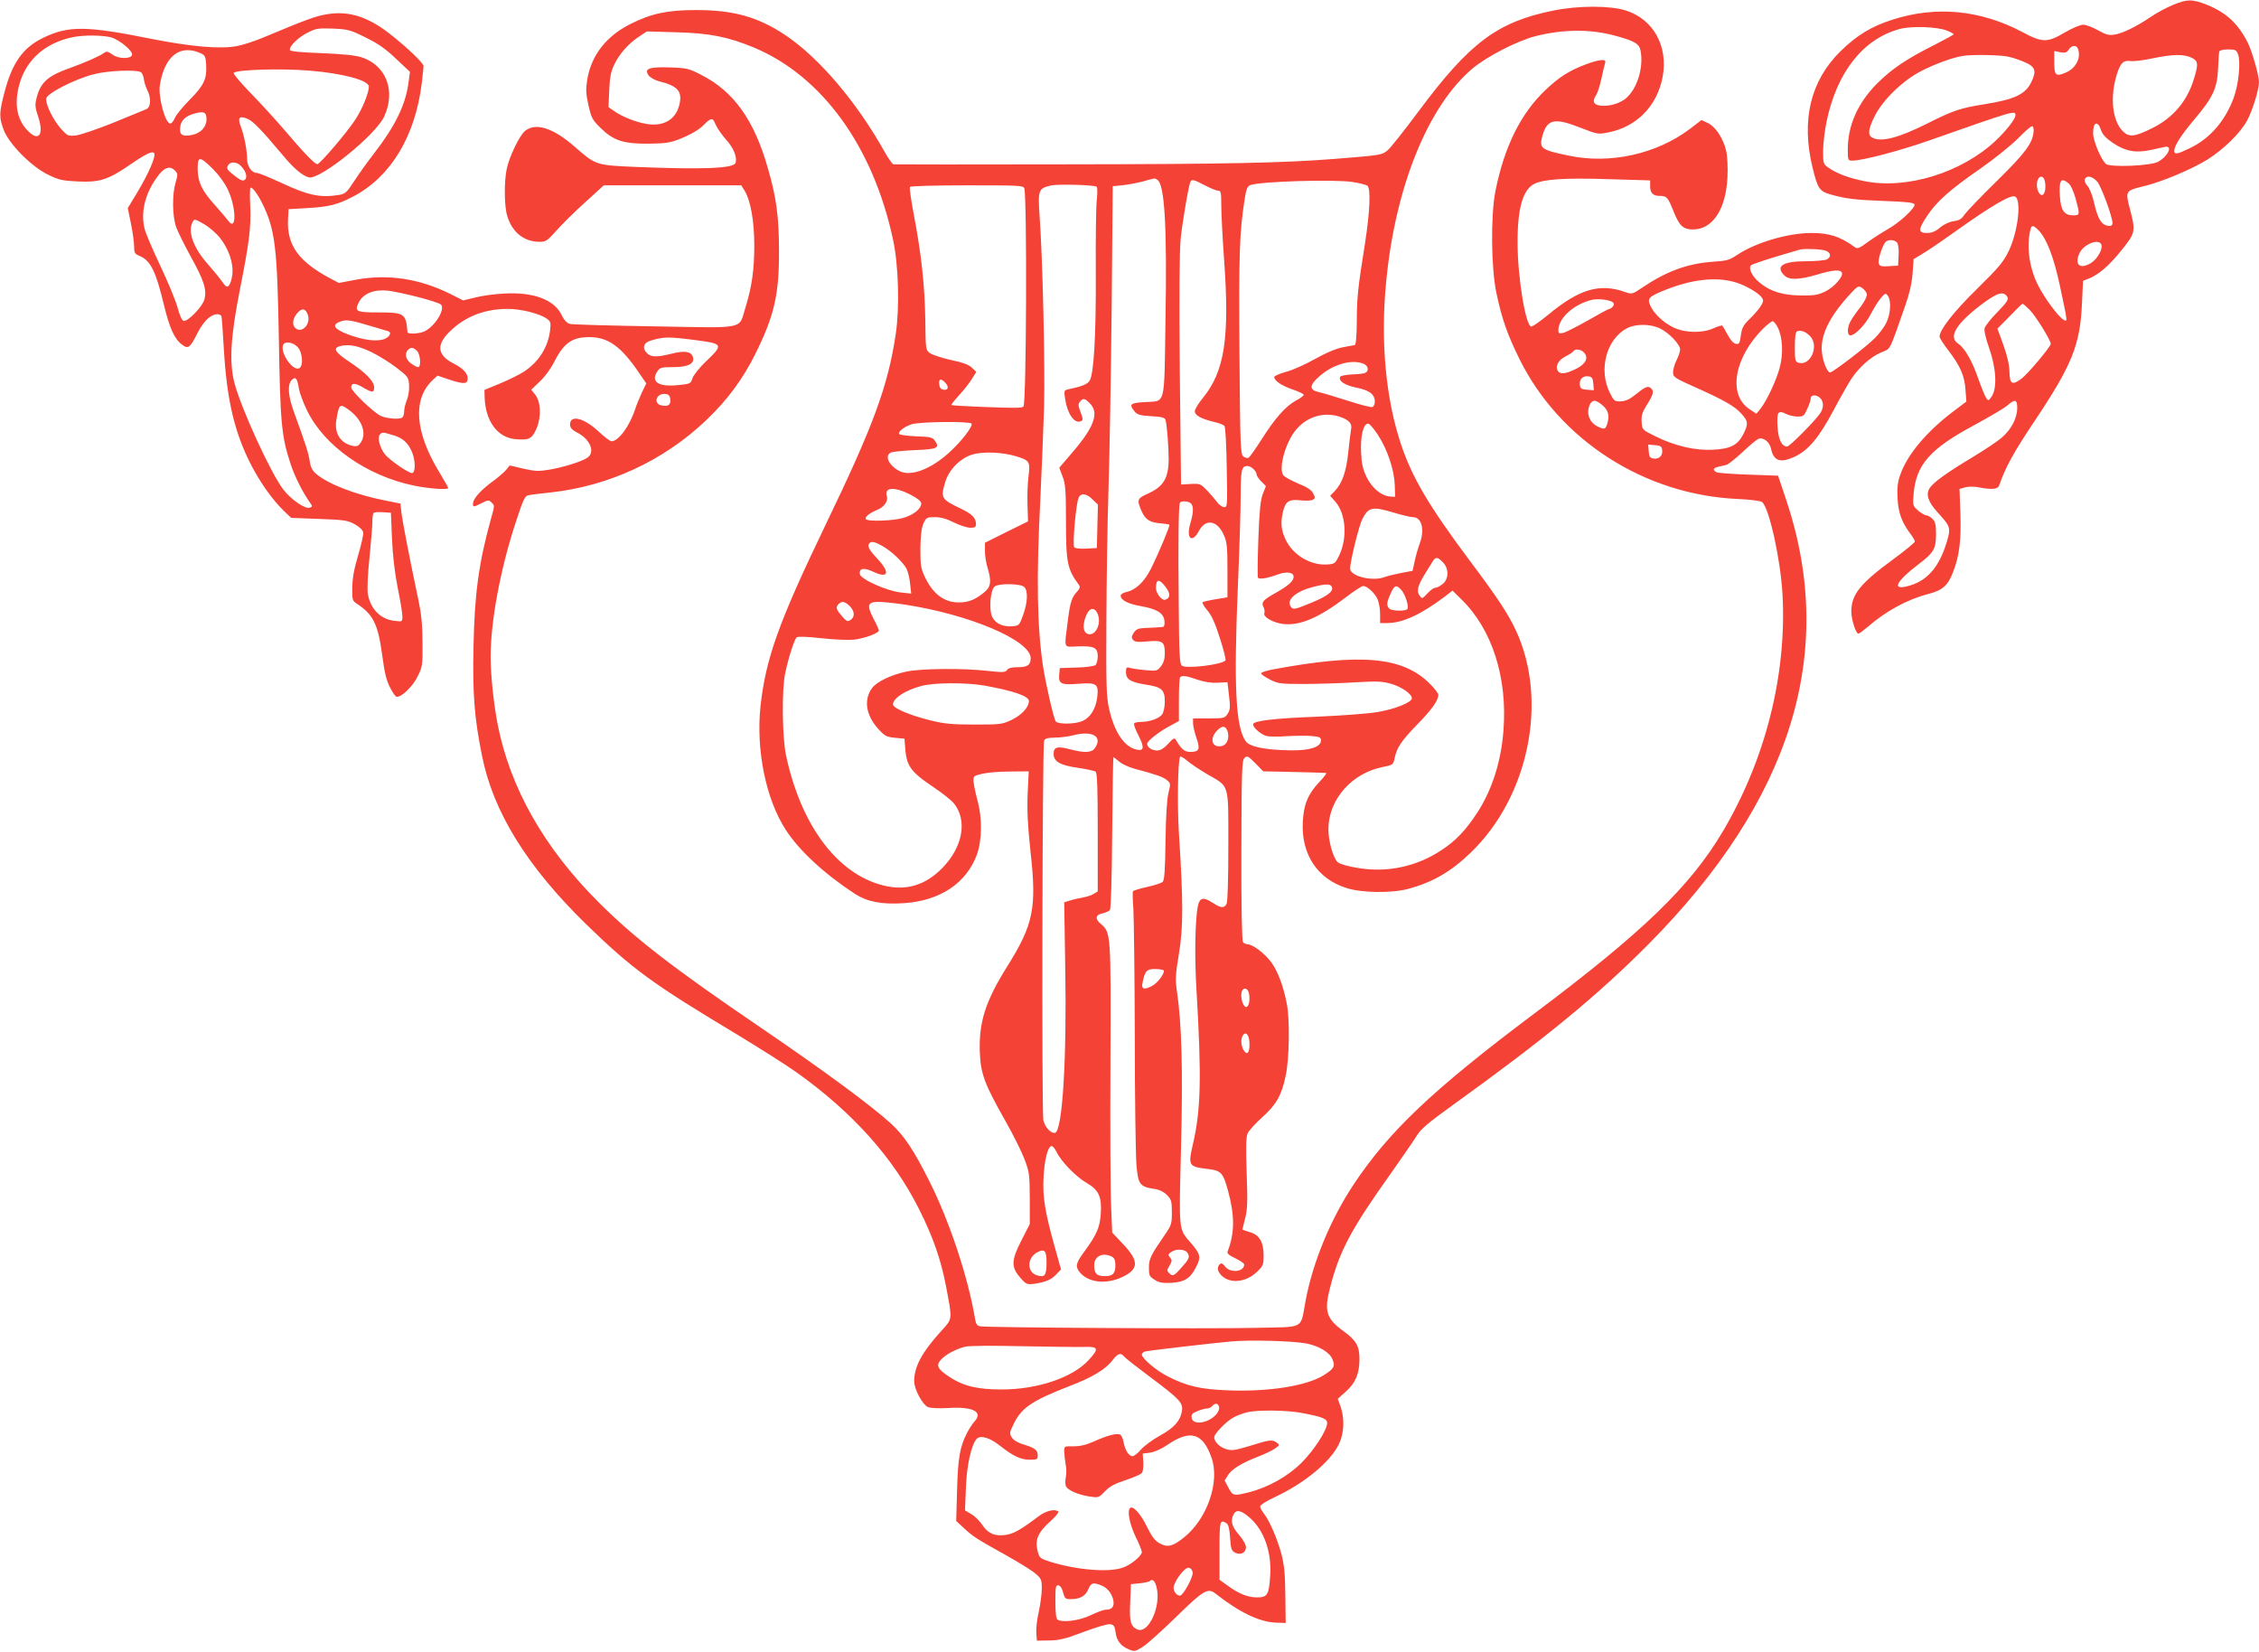 <?xml version="1.0" standalone="no"?>
<!DOCTYPE svg PUBLIC "-//W3C//DTD SVG 20010904//EN"
 "http://www.w3.org/TR/2001/REC-SVG-20010904/DTD/svg10.dtd">
<svg version="1.0" xmlns="http://www.w3.org/2000/svg"
 width="1280pt" height="936pt" viewBox="0 0 1280 936"
 preserveAspectRatio="xMidYMid meet">
<g transform="translate(0,936) scale(0.1,-0.1)"
fill="#f44336" stroke="none">
<path d="M12310 9331 c-36 -15 -92 -45 -125 -68 -82 -55 -156 -91 -203 -99
-34 -5 -49 -1 -95 25 -30 17 -67 31 -83 31 -16 0 -61 -19 -99 -41 -104 -62
-131 -62 -245 -1 -238 126 -489 150 -735 71 -121 -38 -204 -89 -296 -179 -170
-167 -224 -390 -159 -658 30 -123 39 -136 107 -155 88 -24 133 -29 307 -36
119 -4 160 -9 164 -19 6 -19 -84 -103 -154 -142 -32 -18 -83 -51 -113 -73 -44
-33 -57 -38 -70 -28 -84 61 -145 81 -247 81 -133 0 -315 -54 -419 -123 -45
-30 -60 -35 -141 -40 -142 -10 -262 -54 -398 -146 -58 -39 -59 -39 -99 -25
-144 51 -260 16 -438 -132 -43 -35 -84 -64 -92 -64 -32 0 -78 278 -78 474 -1
196 30 303 96 335 55 26 174 34 418 26 l237 -7 0 -32 c0 -40 16 -56 56 -56 39
0 45 -8 79 -93 31 -77 53 -97 108 -97 111 0 186 114 195 293 3 58 0 121 -7
152 -16 70 -60 137 -104 158 l-36 17 -65 -50 c-190 -143 -452 -201 -686 -152
-159 33 -169 41 -151 110 27 98 68 107 220 47 93 -36 96 -37 155 -25 161 32
276 150 307 315 32 174 -53 327 -210 376 -90 28 -269 28 -410 -1 -317 -64
-474 -182 -764 -572 -79 -106 -157 -205 -174 -219 -33 -28 -38 -28 -298 -49
-285 -23 -617 -30 -1525 -31 -531 -1 -970 -1 -977 0 -6 0 -28 31 -49 68 -159
285 -373 536 -564 664 -155 103 -292 142 -505 142 -163 0 -253 -19 -373 -79
-137 -69 -220 -176 -244 -311 -9 -58 -9 -80 6 -148 17 -74 22 -84 70 -131 73
-71 129 -89 271 -88 90 1 121 5 170 24 67 26 123 59 144 84 8 9 22 21 32 27
16 8 21 4 34 -27 8 -19 35 -58 60 -86 43 -48 64 -101 52 -132 -12 -30 -184
-37 -557 -22 -235 10 -232 9 -354 115 -121 106 -220 138 -280 90 -32 -25 -90
-145 -105 -217 -15 -73 -14 -210 3 -265 28 -93 94 -146 182 -147 37 0 45 5 98
65 32 36 105 108 163 160 l104 95 390 0 389 0 20 -32 c33 -55 54 -171 54 -308
0 -138 -14 -236 -50 -352 -40 -127 12 -116 -514 -107 -250 4 -467 10 -481 14
-17 5 -33 21 -47 51 -42 86 -158 130 -322 121 -52 -2 -127 -12 -165 -22 l-71
-17 -69 35 c-178 89 -357 116 -540 82 l-95 -18 -53 28 c-177 95 -242 188 -235
332 l3 58 105 6 c124 7 172 19 262 66 212 111 351 341 388 643 5 46 10 90 10
96 0 15 -82 95 -176 170 -130 106 -242 144 -367 124 -66 -10 -112 -27 -369
-134 -47 -20 -113 -41 -145 -47 -93 -18 -256 -4 -481 40 -376 76 -475 76 -619
6 -114 -56 -174 -141 -218 -309 -30 -117 -31 -140 -4 -212 30 -80 157 -208
252 -254 59 -29 81 -34 166 -38 125 -6 172 9 295 93 96 66 131 82 140 66 10
-16 -31 -112 -92 -214 l-58 -96 18 -88 c10 -48 18 -107 18 -129 0 -37 4 -43
31 -54 62 -26 92 -86 138 -278 32 -132 60 -194 103 -225 35 -26 45 -18 89 70
34 65 74 103 112 103 10 0 19 -6 22 -12 2 -7 8 -96 14 -196 17 -279 60 -463
153 -644 53 -103 121 -199 187 -263 l41 -39 158 -6 c143 -5 161 -8 202 -30 28
-16 46 -33 48 -47 2 -12 -11 -70 -29 -130 -23 -77 -32 -129 -33 -182 -1 -68 1
-75 24 -90 95 -62 122 -116 146 -295 12 -94 24 -142 43 -179 14 -28 31 -53 37
-54 24 -8 93 57 120 114 28 55 29 64 28 193 0 97 -7 163 -22 235 -49 230 -90
444 -97 496 l-6 56 -84 17 c-167 32 -324 93 -392 150 -23 19 -33 38 -38 73 -6
44 -25 102 -91 283 -32 90 -36 152 -11 177 22 22 32 10 41 -51 4 -22 24 -77
46 -122 97 -200 338 -370 605 -425 85 -18 195 -25 195 -14 0 3 -24 46 -54 95
-135 224 -148 408 -36 515 l29 27 62 -21 c86 -29 109 -28 109 4 0 30 -25 57
-77 84 -102 51 -104 114 -7 199 83 74 189 112 310 112 76 0 181 -26 223 -56
21 -15 23 -22 18 -65 -12 -98 -65 -181 -152 -237 -22 -14 -80 -43 -130 -64
l-90 -37 1 -43 c5 -134 72 -226 173 -236 79 -7 95 1 121 60 28 66 25 151 -8
193 l-22 27 49 47 c27 25 61 71 76 101 59 117 104 150 205 150 106 0 180 -53
282 -204 l40 -58 -25 -52 c-13 -28 -30 -69 -37 -91 -31 -97 -95 -185 -135
-185 -8 0 -41 25 -74 56 -83 77 -161 96 -161 39 0 -18 10 -30 39 -45 76 -38
106 -113 58 -144 -34 -22 -137 -54 -215 -67 -61 -10 -81 -9 -147 6 l-77 18
-21 -26 c-12 -14 -49 -46 -83 -70 -63 -47 -104 -94 -104 -121 0 -20 3 -20 50
4 35 18 40 18 54 4 20 -19 20 -15 -4 -100 -67 -245 -91 -416 -97 -714 -6 -271
5 -408 48 -621 63 -318 255 -628 590 -955 260 -253 377 -338 849 -621 129 -78
282 -175 340 -216 321 -228 553 -487 700 -782 78 -156 121 -281 150 -430 37
-198 39 -183 -28 -257 -108 -119 -152 -201 -152 -283 0 -46 47 -134 79 -147
15 -6 64 -8 116 -5 138 9 197 -22 147 -76 -11 -12 -30 -41 -42 -64 -41 -79
-52 -141 -57 -324 l-5 -176 42 -39 c54 -50 70 -60 233 -151 75 -42 154 -90
174 -108 33 -28 36 -35 36 -85 0 -30 -8 -89 -17 -131 -10 -42 -16 -96 -14
-120 l3 -44 70 1 c58 1 92 9 194 48 69 26 136 46 150 44 22 -3 27 -9 32 -45 6
-49 30 -79 76 -98 31 -13 36 -12 81 17 26 17 110 93 188 169 153 150 179 165
222 130 135 -106 249 -161 342 -164 l55 -2 -2 155 c-1 122 -6 172 -22 235 -23
86 -68 191 -101 232 -11 14 -20 32 -20 39 0 7 37 31 83 52 169 79 314 199 363
299 30 61 34 145 10 214 l-16 44 45 40 c55 49 77 101 78 180 1 78 -17 110 -90
163 -98 71 -111 114 -77 245 54 212 120 334 354 662 58 83 120 172 136 198 23
39 64 74 204 175 523 376 824 624 1111 913 809 816 1069 1651 781 2514 l-47
140 -165 6 c-91 3 -173 9 -182 13 -26 12 -22 25 10 32 15 3 35 8 46 11 10 3
50 35 90 72 39 37 80 71 90 75 28 10 63 -18 71 -56 15 -70 52 -83 133 -46 79
37 139 109 221 263 41 77 87 158 102 180 44 65 108 122 165 147 60 26 44 -5
139 265 24 68 38 127 42 183 l6 82 45 27 c25 14 109 71 186 126 215 153 322
215 345 201 36 -23 15 -197 -36 -306 -32 -65 -54 -92 -179 -215 -132 -129
-214 -233 -214 -272 0 -8 23 -44 52 -81 66 -87 90 -142 95 -222 l5 -65 -73
-55 c-151 -114 -261 -244 -301 -358 -16 -45 -19 -74 -16 -137 5 -83 24 -134
74 -201 13 -17 24 -36 24 -42 0 -6 -55 -51 -123 -101 -186 -136 -237 -199
-237 -295 0 -47 26 -126 40 -126 5 0 29 18 55 40 102 89 225 155 342 185 81
21 112 49 141 128 35 91 45 179 40 329 l-5 138 32 9 c19 5 52 5 76 0 73 -14
109 -11 116 9 36 105 85 193 201 366 212 317 259 432 269 668 l6 127 31 12
c59 24 115 72 185 159 82 101 83 109 49 238 -26 100 -25 102 79 127 101 24
270 95 361 151 93 59 187 151 225 222 30 55 67 175 67 217 0 36 -39 173 -62
220 -56 111 -121 172 -231 217 -85 34 -114 34 -197 -1z m-1277 -145 c20 -8 37
-17 37 -20 0 -3 -51 -31 -112 -62 -154 -77 -240 -135 -323 -218 -109 -111
-165 -236 -165 -373 0 -61 1 -63 26 -63 57 0 266 55 429 112 492 173 495 174
495 145 0 -21 -51 -86 -112 -144 -194 -182 -505 -278 -746 -229 -88 18 -157
44 -203 77 -27 19 -29 24 -29 92 0 40 9 114 19 165 58 281 205 469 412 527 66
19 218 14 272 -9z m-8960 -39 c71 -35 114 -65 172 -121 l78 -73 -8 -59 c-16
-127 -75 -248 -200 -409 -34 -44 -83 -112 -108 -151 -41 -63 -50 -72 -84 -78
-109 -18 -178 -3 -333 70 -64 29 -124 54 -133 54 -30 0 -57 37 -57 80 0 48
-16 132 -36 184 -19 50 -8 62 38 43 33 -14 79 -62 200 -206 61 -74 112 -117
148 -126 63 -15 380 241 427 345 67 146 11 291 -130 336 -36 11 -107 18 -226
23 -115 4 -176 10 -178 17 -7 20 46 72 100 99 47 24 60 26 144 23 86 -4 98 -7
186 -51z m7070 13 c117 -31 146 -47 153 -88 19 -102 -25 -231 -95 -278 -42
-28 -104 -40 -145 -30 -29 7 -33 26 -11 59 8 12 21 54 29 92 8 39 18 78 21 88
10 25 -30 22 -110 -8 -93 -35 -150 -71 -227 -144 -141 -133 -235 -323 -285
-576 -27 -139 -24 -435 6 -575 31 -148 63 -237 131 -375 228 -460 709 -769
1238 -792 67 -3 129 -11 136 -17 40 -31 105 -324 116 -523 25 -454 -96 -935
-339 -1345 -184 -310 -453 -570 -1071 -1033 -573 -430 -822 -666 -1023 -970
-128 -194 -227 -434 -268 -648 -33 -173 3 -153 -286 -160 -259 -6 -1522 1
-1560 9 -17 3 -24 14 -28 42 -40 237 -144 551 -259 780 -89 177 -142 257 -218
327 -110 100 -376 297 -733 540 -500 340 -720 510 -924 714 -309 309 -500 647
-571 1006 -23 120 -40 279 -40 384 0 200 55 496 141 758 42 129 53 154 72 157
12 3 69 10 127 16 329 36 638 179 878 406 119 112 210 234 282 379 108 218
135 338 134 585 0 191 -15 303 -64 470 -78 273 -194 433 -377 526 -70 36 -82
39 -177 42 -118 4 -148 -7 -121 -45 9 -12 35 -27 58 -33 109 -27 135 -58 116
-135 -21 -85 -93 -125 -192 -106 -60 11 -136 42 -179 73 l-30 21 4 96 c3 72
10 107 27 142 29 62 80 120 138 159 l48 32 170 -5 c187 -5 291 -26 436 -86
386 -161 676 -560 789 -1088 31 -141 38 -382 16 -532 -44 -297 -125 -518 -397
-1082 -268 -557 -340 -759 -370 -1031 -26 -248 31 -526 143 -699 76 -118 219
-250 392 -363 70 -45 150 -61 276 -53 206 13 356 113 416 277 28 79 30 203 4
300 -13 47 -23 98 -24 115 -1 28 2 30 49 41 28 7 98 13 157 13 l107 1 -6 -127
c-4 -97 0 -176 16 -327 36 -321 17 -413 -131 -650 -124 -197 -163 -319 -156
-489 5 -122 27 -180 145 -388 42 -74 90 -170 107 -214 29 -76 30 -88 31 -225
l0 -145 -42 -82 c-67 -130 -67 -163 0 -235 21 -23 31 -26 64 -22 66 10 99 23
127 53 l28 29 -36 129 c-55 196 -69 283 -63 393 5 98 23 171 44 177 6 2 19
-12 29 -32 26 -55 110 -142 173 -178 68 -40 85 -78 78 -177 -5 -73 -23 -115
-91 -208 -49 -66 -54 -86 -31 -116 47 -62 149 -75 242 -32 96 45 98 90 9 185
l-64 68 -6 144 c-4 79 -6 446 -4 814 3 736 3 742 -54 790 -36 30 -31 53 12 61
16 4 34 12 39 18 6 7 11 182 13 439 2 235 5 427 7 427 2 0 16 -11 33 -25 16
-14 55 -32 86 -40 126 -34 161 -46 183 -64 22 -18 23 -20 10 -72 -9 -35 -15
-133 -17 -273 -2 -163 -6 -223 -16 -232 -7 -7 -47 -20 -88 -29 -41 -9 -77 -20
-80 -24 -3 -5 -2 -51 2 -103 3 -51 7 -374 8 -718 0 -344 5 -670 9 -724 9 -115
19 -129 97 -141 32 -4 56 -16 76 -35 25 -26 28 -35 28 -98 0 -66 -2 -73 -42
-131 -78 -113 -88 -133 -88 -184 0 -43 3 -49 33 -68 25 -16 45 -19 94 -17 76
5 109 26 141 91 28 55 25 71 -30 135 -71 81 -68 59 -56 542 11 440 4 699 -23
882 -10 68 -9 94 11 214 25 150 25 292 0 684 -10 156 -6 412 7 433 2 4 20 -6
39 -22 19 -17 70 -51 114 -77 128 -74 120 -45 120 -406 0 -194 -4 -317 -10
-329 -14 -26 -33 -24 -80 7 -50 33 -72 29 -82 -16 -16 -74 -20 -283 -9 -470
30 -503 26 -691 -21 -888 -26 -114 -22 -122 79 -134 83 -9 93 -20 122 -127 38
-140 37 -238 -3 -341 -5 -11 8 -22 44 -39 27 -13 50 -29 50 -35 0 -42 -78 -50
-108 -12 -14 19 -22 22 -31 13 -17 -17 -13 -41 12 -65 50 -47 139 -36 200 23
34 33 37 40 37 93 0 76 -25 117 -80 132 -22 6 -40 13 -40 15 0 2 7 30 15 62
13 48 15 93 9 255 -5 144 -4 205 5 226 7 16 44 57 82 91 81 73 111 125 134
237 21 95 24 321 6 409 -20 101 -50 180 -86 231 -36 50 -106 104 -135 104 -10
0 -22 6 -27 13 -6 7 -10 202 -9 519 1 453 3 509 17 523 15 15 20 13 62 -29
l45 -46 98 -2 c109 -2 244 -6 258 -7 5 -1 -12 -24 -38 -51 -65 -69 -89 -127
-94 -226 -10 -183 82 -323 247 -375 86 -28 257 -30 350 -5 138 37 242 97 354
205 329 316 441 861 257 1258 -46 98 -99 179 -269 406 -225 301 -320 463 -382
648 -88 263 -118 590 -84 929 52 535 238 992 490 1203 80 67 255 157 355 182
153 39 307 41 443 5z m-8516 -11 c49 -13 128 -78 121 -101 -8 -23 -78 -22
-111 3 -24 17 -33 20 -46 10 -26 -19 -110 -56 -194 -86 -125 -44 -166 -80
-189 -167 -11 -43 -10 -55 10 -114 32 -102 -1 -139 -64 -71 -52 55 -70 130
-53 222 30 161 142 270 314 305 61 12 161 11 212 -1z m11147 -65 c19 -50 -10
-109 -66 -134 -59 -26 -68 -19 -68 57 l0 64 34 -7 c28 -5 37 -2 48 15 15 25
43 28 52 5z m-10634 -27 c21 -10 26 -20 28 -62 5 -81 -11 -117 -91 -198 -40
-40 -79 -88 -86 -105 -8 -18 -19 -32 -26 -32 -29 0 -70 153 -59 219 27 166
116 233 234 178z m11541 -4 c16 -41 4 -170 -24 -246 -48 -132 -137 -234 -250
-287 -70 -34 -87 -37 -87 -15 0 30 39 90 115 180 103 122 128 174 133 284 2
47 5 92 7 99 3 7 22 12 50 12 40 0 47 -3 56 -27z m-1302 -14 c24 -5 66 -19 93
-31 61 -26 69 -50 37 -115 -34 -68 -95 -96 -261 -123 -139 -22 -179 -35 -326
-109 -164 -82 -262 -108 -313 -81 -27 15 -24 47 13 121 45 92 160 203 263 256
75 39 179 77 235 86 51 9 216 6 259 -4z m1037 -5 c40 -19 42 -35 14 -125 -38
-123 -117 -216 -233 -274 -100 -50 -132 -54 -167 -20 -61 59 -76 193 -36 322
21 67 37 83 79 77 17 -2 73 4 122 15 114 24 178 25 221 5z m-10663 -74 c192
-16 337 -55 337 -91 0 -35 -36 -124 -75 -184 -46 -72 -202 -255 -217 -255 -15
0 -79 67 -192 200 -50 58 -135 151 -190 207 -55 57 -96 106 -92 110 18 19 269
26 429 13z m-955 -9 c7 -4 15 -22 17 -39 2 -17 11 -44 19 -61 24 -46 21 -99
-6 -110 -13 -5 -96 -39 -185 -76 -89 -36 -184 -68 -211 -72 -46 -5 -49 -4 -86
37 -45 50 -89 140 -84 172 4 29 160 109 268 137 78 21 243 28 268 12z m372
-268 c0 -43 -34 -79 -84 -88 -48 -9 -66 -1 -66 30 0 51 30 81 95 95 44 10 55
2 55 -37z m10736 -63 c8 -23 28 -44 68 -71 69 -46 127 -57 211 -39 33 7 70 15
83 18 46 9 15 -56 -41 -85 -44 -23 -269 -32 -294 -12 -28 24 -73 131 -73 175
0 65 27 73 46 14z m-383 -4 c-5 -66 -45 -121 -208 -281 -90 -88 -172 -174
-184 -191 -15 -24 -30 -33 -60 -37 -24 -3 -55 -17 -78 -36 -27 -23 -48 -31
-75 -31 -51 0 -50 20 3 99 53 80 130 148 302 267 78 55 173 131 212 170 38 40
75 71 80 69 6 -1 9 -14 8 -29z m-10318 -212 c35 -35 68 -80 86 -118 49 -104
50 -244 1 -175 -9 12 -43 52 -75 88 -74 82 -96 129 -97 204 0 73 11 74 85 1z
m162 14 c28 -31 36 -63 20 -77 -11 -8 -24 -3 -60 25 -39 31 -45 39 -36 55 13
26 51 24 76 -3z m-374 -26 c15 -16 15 -23 2 -66 -20 -67 -19 -189 3 -252 10
-28 48 -104 84 -170 74 -133 91 -186 76 -241 -11 -41 -93 -125 -117 -121 -10
2 -23 30 -36 79 -12 42 -56 148 -98 236 -42 89 -82 182 -88 208 -24 97 6 210
82 306 34 43 66 50 92 21z m10593 -56 c9 -37 1 -81 -16 -81 -19 0 -35 45 -26
79 8 32 34 34 42 2z m298 -6 c23 -28 86 -199 86 -235 0 -8 -6 -15 -14 -15 -46
0 -68 32 -92 137 -8 37 -25 78 -36 90 -12 12 -18 29 -15 37 10 25 43 18 71
-14z m-5326 11 c41 -25 55 -264 46 -787 -8 -510 4 -464 -121 -472 -79 -5 -87
-13 -55 -52 15 -19 31 -24 95 -28 59 -3 77 -8 81 -21 9 -31 18 -157 18 -228
-2 -106 -31 -152 -125 -193 -53 -24 -56 -34 -28 -97 22 -48 46 -63 108 -68 25
-2 47 -6 49 -8 5 -4 -58 -155 -103 -246 -38 -77 -87 -124 -144 -136 -16 -4
-29 -12 -29 -19 0 -26 40 -47 114 -60 92 -16 130 -40 134 -84 2 -21 -1 -33
-10 -34 -18 -2 -55 -4 -105 -6 -33 -2 -46 -7 -59 -27 -13 -20 -14 -28 -4 -40
10 -12 27 -14 81 -9 86 8 99 -1 99 -66 0 -33 -6 -55 -22 -75 -21 -27 -24 -27
-87 -22 -36 4 -76 9 -88 13 -20 6 -23 3 -23 -25 0 -40 26 -56 114 -70 88 -13
106 -29 106 -95 0 -30 -6 -61 -15 -73 -17 -24 -71 -43 -122 -43 -17 0 -34 -4
-37 -9 -3 -5 8 -36 26 -70 34 -67 30 -89 -15 -77 -69 17 -124 101 -153 232
-15 68 -17 134 -15 494 1 228 6 566 12 750 6 184 14 646 18 1025 l6 690 60 6
c33 4 85 14 115 22 67 19 62 19 78 8z m269 -31 c31 -16 64 -30 74 -30 17 0 19
-9 19 -83 0 -46 7 -184 16 -308 32 -444 3 -631 -119 -782 -26 -31 -47 -66 -47
-77 0 -23 34 -42 107 -60 29 -6 56 -17 61 -23 6 -7 11 -113 13 -237 4 -220 4
-225 -16 -223 -11 1 -29 14 -40 30 -11 15 -37 45 -57 66 -35 36 -40 38 -92 35
l-54 -3 -7 643 c-4 435 -2 677 5 750 11 103 46 307 56 324 8 13 21 10 81 -22z
m836 19 c40 -6 78 -16 85 -21 20 -17 14 -147 -13 -323 -41 -256 -47 -312 -47
-448 -1 -85 -5 -130 -12 -132 -6 -1 -38 -7 -70 -13 -38 -8 -93 -31 -157 -67
-53 -30 -127 -63 -163 -72 -36 -10 -66 -23 -66 -29 0 -21 42 -49 103 -70 33
-11 62 -25 64 -30 2 -5 -18 -20 -43 -33 -59 -32 -118 -98 -196 -221 -35 -55
-68 -102 -75 -104 -6 -3 -19 1 -28 8 -16 12 -18 57 -22 584 -4 559 0 685 29
870 9 59 15 76 32 83 51 21 473 34 579 18z m4057 -7 c13 -10 29 -45 41 -87 25
-92 25 -95 -14 -95 -50 0 -70 28 -75 105 -6 95 5 112 48 77z m-5506 -20 c4 -2
5 -34 1 -71 -5 -36 -7 -221 -6 -410 2 -359 -11 -580 -35 -618 -13 -20 -42 -32
-118 -48 -27 -6 -28 -7 -21 -53 12 -85 52 -143 88 -129 15 6 15 10 0 51 -14
37 -15 47 -4 60 18 22 28 20 56 -9 54 -53 26 -132 -95 -274 l-78 -91 19 -50
c16 -43 19 -78 19 -248 0 -242 7 -276 75 -368 6 -9 3 -20 -12 -36 -31 -32 -40
-63 -53 -169 -20 -160 -27 -144 58 -141 93 3 112 -7 112 -57 0 -21 -6 -43 -13
-49 -7 -6 -56 -13 -108 -14 l-94 -3 -3 -33 c-6 -56 9 -64 108 -56 105 8 116 0
107 -77 -8 -63 -37 -112 -81 -133 -41 -19 -139 -21 -154 -3 -11 14 -56 209
-72 312 -34 228 -38 506 -15 950 7 154 17 388 21 520 6 233 -8 847 -26 1090
-9 138 -5 148 64 164 39 9 241 4 260 -7z m-410 -9 c16 -60 12 -1220 -5 -1237
-3 -3 -21 -6 -40 -6 -67 -2 -363 11 -368 15 -2 3 16 26 41 53 25 27 58 68 73
92 l27 43 -24 23 c-17 17 -50 30 -118 44 -52 12 -106 29 -120 39 -25 18 -25
20 -27 187 -3 193 -22 372 -64 592 -16 85 -27 158 -23 163 3 5 144 9 324 9
295 0 319 -1 324 -17z m-4319 -83 c74 -149 86 -248 95 -770 8 -478 15 -553 67
-710 22 -68 69 -161 109 -217 15 -21 15 -23 0 -29 -25 -10 -102 42 -148 99
-70 88 -243 464 -280 609 -30 118 -21 261 31 526 54 270 64 357 59 474 -3 54
-2 100 1 104 8 8 39 -32 66 -86z m-240 -196 c51 -63 80 -148 71 -212 -3 -26
-12 -52 -19 -60 -11 -11 -18 -7 -38 22 -13 19 -52 66 -86 105 -78 89 -110 180
-82 232 10 20 11 20 62 -9 29 -16 70 -51 92 -78z m10308 39 c45 -48 84 -151
118 -308 47 -221 45 -209 21 -196 -28 15 -108 123 -144 195 -51 100 -67 227
-42 319 7 23 16 22 47 -10z m-804 -67 c7 -9 11 -38 9 -73 l-3 -58 -52 -3 c-44
-3 -52 0 -58 16 -5 19 18 94 38 120 13 16 52 15 66 -2z m1158 -12 c9 -25 -23
-82 -59 -104 -61 -37 -94 -12 -67 52 22 53 111 90 126 52z m-1563 -34 c31 -11
34 -35 7 -50 -11 -5 -64 -10 -118 -10 -131 0 -175 -28 -123 -80 28 -28 85 -26
192 6 88 26 128 28 135 8 7 -22 -44 -80 -92 -104 -43 -21 -63 -25 -140 -24
-103 1 -176 23 -236 74 -42 34 -65 83 -46 98 7 5 68 26 137 47 69 20 130 38
135 40 23 8 126 4 149 -5z m-462 -198 c66 -31 108 -64 108 -85 0 -18 -29 -58
-77 -105 -35 -34 -43 -50 -49 -92 -6 -45 -9 -51 -28 -48 -13 2 -30 20 -46 50
-14 26 -28 50 -31 53 -3 3 -26 -4 -50 -15 -63 -28 -159 -27 -225 4 -57 26
-116 82 -134 127 -17 40 -7 49 90 88 174 69 329 77 442 23z m696 -49 c2 -11
-13 -41 -33 -68 -21 -26 -46 -62 -56 -79 -23 -37 -25 -86 -4 -86 26 0 86 62
115 120 16 31 41 72 56 90 26 30 29 31 41 14 20 -27 16 -102 -8 -151 -11 -24
-40 -62 -63 -86 -45 -47 -241 -197 -256 -197 -17 0 -42 63 -47 119 -8 95 45
201 165 330 39 42 43 43 64 29 13 -9 24 -24 26 -35z m-8213 -15 c66 -17 126
-36 133 -43 27 -24 -30 -120 -90 -151 -28 -15 -98 -19 -99 -6 -9 106 -17 112
-165 112 -128 0 -137 5 -110 59 26 49 87 73 166 64 25 -3 99 -18 165 -35z
m9009 0 c8 -14 -1 -29 -55 -85 -37 -37 -69 -78 -73 -90 -5 -15 4 -55 25 -115
40 -114 46 -225 15 -273 -17 -26 -20 -27 -31 -11 -7 9 -27 58 -45 109 -35 102
-78 177 -116 201 -55 37 -10 112 131 219 93 70 127 80 149 45z m-2236 -30 c9
-8 9 -14 1 -24 -6 -8 -15 -14 -20 -14 -5 0 -59 -29 -121 -65 -62 -35 -125 -67
-140 -71 -24 -5 -28 -3 -28 15 0 67 84 145 185 171 35 10 104 2 123 -12z
m2364 -45 c34 -35 118 -171 118 -191 0 -16 -127 -167 -164 -196 -54 -41 -69
-33 -70 39 -1 40 -13 91 -35 152 l-33 91 69 70 c37 38 70 71 73 71 3 1 22 -16
42 -36z m-9758 -26 c19 -52 -32 -107 -69 -77 -21 18 -18 52 7 83 27 34 49 31
62 -6z m356 -64 c47 -14 91 -27 98 -29 23 -6 12 -31 -18 -44 -42 -17 -119 -8
-207 25 -80 30 -96 55 -45 73 32 13 60 9 172 -25z m7974 -10 c27 -55 31 -146
11 -223 -18 -71 -74 -191 -110 -236 l-23 -28 -39 26 c-123 81 -88 291 77 456
23 23 48 42 54 42 7 0 20 -17 30 -37z m-668 -4 c51 -24 114 -91 114 -119 0
-12 -9 -38 -20 -60 -11 -22 -20 -52 -20 -68 0 -28 6 -33 128 -87 165 -74 224
-108 261 -151 37 -41 38 -56 9 -114 -32 -62 -72 -83 -173 -88 -100 -5 -214 21
-325 76 -75 37 -75 37 -78 81 -3 35 3 54 26 92 41 64 46 83 26 100 -18 15 -32
8 -98 -45 -24 -19 -49 -29 -73 -30 -34 -1 -38 2 -61 48 -66 131 -20 304 96
366 50 26 133 26 188 -1z m852 -45 c51 -57 -1 -170 -68 -149 -18 6 -20 16 -20
90 0 57 4 85 13 88 21 9 51 -3 75 -29z m-6316 -21 c155 -20 158 -25 61 -118
-38 -35 -72 -79 -79 -97 -10 -32 -12 -33 -84 -40 -109 -11 -154 19 -116 77 15
23 23 25 90 25 86 0 124 20 112 58 -10 31 -47 37 -121 18 -81 -20 -114 -20
-137 1 -30 27 -23 60 15 72 76 24 105 24 259 4z m-2257 -38 c30 -29 36 -111 9
-122 -37 -14 -107 88 -90 132 8 23 54 18 81 -10z m420 -30 c39 -19 102 -58
140 -87 67 -51 70 -55 73 -100 2 -26 -4 -62 -12 -83 -9 -21 -16 -50 -16 -66 0
-15 -5 -31 -11 -35 -18 -11 -85 -6 -120 9 -39 17 -169 141 -169 162 0 26 21
27 65 1 54 -32 65 -32 65 -1 0 35 -48 84 -140 145 -86 57 -98 80 -45 91 49 9
96 -1 170 -36z m257 8 c20 -18 26 -93 7 -93 -6 0 -24 9 -40 21 -30 21 -38 56
-17 77 16 16 28 15 50 -5z m6612 -9 c29 -29 13 -65 -42 -93 -57 -28 -88 -33
-102 -16 -21 25 -3 63 39 85 22 11 42 24 46 30 9 15 42 12 59 -6z m-1250 -64
c33 -12 35 -48 4 -55 -13 -3 -47 -6 -77 -7 -30 -2 -56 -8 -58 -13 -8 -25 26
-47 92 -61 75 -15 105 -38 105 -80 0 -14 -6 -27 -14 -30 -7 -3 -69 13 -137 35
-68 22 -142 44 -164 49 -58 12 -58 39 1 90 75 67 181 98 248 72z m1304 -113
l3 -38 -38 3 c-31 2 -39 7 -41 26 -5 32 16 54 47 50 22 -3 26 -9 29 -41z
m-3674 7 c24 -23 20 -46 -6 -42 -17 2 -24 11 -26 31 -4 30 9 35 32 11z m-1556
-97 c4 -31 -14 -43 -53 -33 -46 12 -24 70 25 64 19 -2 26 -10 28 -31z m6516 7
c19 -18 20 -51 3 -80 -19 -35 -176 -194 -191 -194 -30 0 -50 41 -54 112 -5 83
3 96 46 74 17 -9 47 -16 67 -16 33 0 38 4 55 43 11 23 20 50 20 60 0 22 33 23
54 1z m-1240 -35 c37 -29 47 -59 35 -103 -11 -40 -17 -42 -59 -21 -47 24 -64
79 -40 126 14 25 31 24 64 -2z m2356 -21 c0 -56 -33 -120 -85 -165 -23 -21
-98 -71 -166 -112 -147 -88 -223 -143 -245 -176 -23 -36 -10 -77 45 -138 74
-81 76 -87 51 -170 -41 -135 -105 -212 -204 -243 -112 -35 -91 16 51 124 80
61 93 84 93 166 0 53 -4 70 -20 86 -11 11 -26 20 -34 20 -8 0 -29 12 -47 27
-31 27 -31 28 -26 95 14 165 93 255 341 388 86 47 172 97 189 112 45 39 57 36
57 -14z m-9452 -11 c73 -54 101 -131 67 -183 -14 -21 -22 -25 -46 -20 -69 14
-106 71 -93 147 15 91 19 95 72 56z m5613 -38 c51 -17 71 -38 65 -68 -3 -14
-10 -73 -16 -130 -11 -111 -34 -178 -77 -223 l-26 -27 30 -34 c59 -68 69 -204
21 -304 -22 -45 -25 -48 -66 -51 -96 -7 -197 54 -238 142 -26 57 -29 95 -13
162 14 55 35 67 102 59 29 -3 59 -1 67 4 13 9 13 13 0 37 -10 19 -37 36 -85
55 -38 16 -76 37 -83 46 -30 39 13 190 73 260 63 74 158 101 246 72z m-2086
-39 c9 -15 -58 -102 -128 -165 -105 -95 -217 -136 -280 -104 -61 32 -87 87
-49 105 9 5 71 11 137 14 128 5 142 12 111 55 -12 17 -29 21 -103 23 -48 2
-92 8 -97 12 -12 12 27 43 72 57 47 14 328 17 337 3z m2302 -63 c54 -82 93
-198 96 -285 l2 -67 -29 2 c-49 4 -101 47 -132 109 -22 46 -29 75 -32 143 -4
91 13 161 40 161 8 0 32 -28 55 -63z m-5581 -2 c56 -16 86 -43 109 -97 20 -50
20 -118 -1 -118 -21 0 -127 74 -153 106 -28 36 -44 94 -29 111 13 16 14 16 74
-2z m7192 -83 c5 -32 -16 -54 -47 -50 -22 3 -26 9 -29 41 l-3 38 38 -3 c31 -2
39 -7 41 -26z m-3661 -37 c77 -23 81 -30 71 -112 -5 -37 -8 -111 -6 -162 l3
-95 -122 -60 -122 -61 0 -45 c-1 -25 6 -67 14 -94 24 -78 20 -110 -16 -140
-50 -42 -90 -59 -144 -59 -84 -1 -148 47 -194 143 -23 49 -26 67 -26 160 1 75
6 116 17 143 16 35 19 37 65 37 34 0 67 -9 108 -30 33 -16 75 -30 93 -30 27 0
32 4 32 23 -1 34 -22 55 -91 88 -106 51 -110 58 -83 148 20 69 84 134 151 155
58 19 173 15 250 -9z m1345 -72 c10 -9 18 -22 18 -30 0 -8 12 -26 26 -40 l27
-27 -18 -45 c-13 -36 -19 -93 -25 -256 -4 -115 -5 -214 -2 -218 6 -11 55 -3
111 18 52 19 91 13 91 -13 0 -24 -32 -52 -102 -91 -71 -40 -83 -53 -69 -80 6
-11 8 -26 5 -35 -8 -21 47 -53 105 -61 94 -12 204 34 358 152 46 35 89 63 97
63 23 0 68 -42 82 -76 8 -19 14 -56 14 -84 l0 -50 39 0 c88 0 192 48 329 151
l42 33 51 -50 c174 -170 261 -443 238 -742 -13 -176 -65 -338 -149 -467 -66
-100 -119 -156 -200 -210 -142 -95 -311 -131 -478 -102 -52 8 -101 22 -112 32
-26 24 -54 122 -53 190 2 166 131 313 305 349 61 12 63 14 70 50 13 61 37 97
128 191 84 86 120 137 120 169 0 8 -23 38 -51 65 -153 151 -390 171 -889 78
-36 -7 -65 -17 -64 -22 0 -6 23 -21 50 -35 45 -23 59 -25 189 -25 77 0 208 4
290 9 128 8 158 6 207 -8 60 -17 118 -58 118 -82 0 -23 -96 -62 -195 -78 -49
-9 -200 -20 -335 -26 -258 -10 -370 -24 -370 -44 0 -17 39 -52 70 -64 14 -6
66 -7 118 -3 51 3 117 4 145 1 44 -4 52 -8 52 -25 0 -37 -64 -58 -173 -56
-143 2 -231 20 -253 51 -57 78 -69 305 -45 876 9 209 16 443 16 520 0 142 5
164 39 164 8 0 23 -7 33 -17z m-1944 -145 c42 -22 62 -38 62 -51 0 -29 -43
-64 -101 -81 -56 -17 -204 -22 -213 -7 -7 11 21 35 62 51 41 16 66 51 57 79
-16 51 43 55 133 9z m1033 -28 l30 -29 -3 -123 -3 -123 -59 -3 c-32 -2 -63 1
-69 7 -11 11 9 241 24 279 12 31 45 28 80 -8z m557 -22 c16 -16 15 -52 -3
-112 -26 -87 9 -118 49 -43 37 69 102 60 139 -21 19 -42 22 -65 22 -201 l0
-155 -67 -11 c-37 -6 -70 -14 -74 -17 -3 -4 9 -25 27 -46 25 -29 44 -72 71
-157 21 -65 35 -121 32 -126 -15 -24 -224 -50 -248 -30 -12 10 -15 73 -17 349
-4 350 -1 561 7 574 8 12 49 9 62 -4z m1152 -53 c46 -14 94 -25 106 -25 50 0
68 -71 38 -151 -9 -24 -22 -69 -28 -98 l-12 -55 -64 -12 c-36 -7 -78 -17 -93
-23 -69 -27 -197 4 -197 48 0 39 50 242 69 280 36 69 57 73 181 36z m-5679
-145 c4 -95 15 -190 32 -278 15 -72 27 -146 27 -163 0 -32 0 -32 -46 -26 -78
8 -137 69 -150 155 -4 28 0 114 10 207 9 88 16 178 16 201 0 22 3 44 7 48 4 4
28 6 53 4 l45 -3 6 -145z m2780 -44 c52 -30 115 -90 136 -129 8 -16 17 -54 20
-85 l6 -55 -56 6 c-80 8 -231 75 -235 105 -5 33 23 38 78 12 85 -40 95 -3 20
76 -47 50 -58 72 -43 87 11 12 30 8 74 -17z m3174 -91 c36 -35 35 -96 -1 -124
-15 -12 -33 -21 -41 -21 -8 0 -29 -14 -45 -32 -29 -31 -30 -32 -44 -13 -19 25
-11 56 28 120 17 28 37 60 45 73 17 28 28 28 58 -3z m-1570 -141 c28 -37 27
-62 -3 -72 -18 -6 -52 36 -52 66 0 53 18 55 55 6z m-801 0 c22 -22 19 -87 -7
-159 -21 -58 -23 -60 -61 -63 -52 -4 -94 14 -113 51 -21 41 -12 156 14 175 25
18 148 16 167 -4z m1743 0 c9 -25 -25 -51 -117 -89 -97 -40 -106 -42 -119 -17
-20 38 37 84 134 108 69 17 95 17 102 -2z m393 -16 c22 -24 44 -93 35 -108 -9
-14 -89 -12 -103 2 -17 17 -15 36 8 86 22 48 31 51 60 20z m-3124 -93 c28 -29
29 -62 1 -79 -15 -9 -23 -5 -47 24 -33 39 -36 50 -18 68 18 18 36 15 64 -13z
m309 10 c368 -56 715 -203 715 -304 0 -39 -18 -51 -73 -51 -34 0 -54 -5 -61
-16 -10 -14 -24 -14 -109 -5 -139 16 -378 14 -462 -4 -88 -19 -169 -58 -195
-95 -47 -66 -33 -152 35 -228 38 -42 47 -47 96 -52 l54 -5 3 -40 c7 -114 28
-145 162 -235 48 -32 98 -72 113 -89 80 -96 54 -249 -64 -369 -97 -99 -207
-131 -336 -98 -260 66 -465 341 -549 736 -22 103 -25 372 -5 465 18 88 52 193
65 204 7 6 62 4 141 -5 72 -8 155 -11 185 -8 58 7 140 37 140 52 0 5 -14 36
-31 68 -39 76 -33 94 30 94 25 0 91 -7 146 -15z m1095 -54 c24 -59 -18 -134
-62 -110 -22 12 -24 53 -3 103 19 45 48 48 65 7z m566 -372 c39 -13 77 -19
114 -17 l55 3 9 -77 c8 -65 6 -81 -8 -102 -16 -25 -21 -26 -106 -26 l-90 0 0
-28 c0 -15 9 -52 19 -82 23 -64 16 -80 -34 -80 -33 0 -50 14 -81 66 -9 16 -14
14 -45 -20 -24 -26 -44 -38 -62 -38 -30 0 -57 18 -57 38 0 16 70 71 134 104
l46 25 0 121 c0 66 3 124 7 127 11 12 37 8 99 -14z m-1209 -33 c167 -30 253
-60 253 -88 0 -35 -42 -80 -99 -107 -53 -25 -64 -26 -211 -26 -126 0 -172 5
-245 23 -122 30 -215 70 -215 91 0 35 70 81 162 105 70 19 252 20 355 2z
m1380 -264 c10 -41 -8 -77 -41 -80 -51 -6 -62 45 -20 89 30 31 51 28 61 -9z
m-750 -23 c17 -15 17 -39 -3 -67 -18 -27 -58 -29 -141 -7 -71 19 -93 13 -93
-25 0 -45 37 -66 138 -80 48 -7 93 -17 100 -22 9 -8 12 -89 12 -344 l0 -334
-22 -14 c-13 -8 -41 -17 -63 -21 -22 -4 -55 -11 -73 -17 l-32 -10 6 -376 c9
-511 -16 -922 -58 -930 -23 -4 -55 29 -66 70 -10 36 -6 2119 4 2150 4 14 17
18 62 19 31 0 80 7 107 14 53 14 100 12 122 -6z m387 -1327 c8 -14 -35 -72
-65 -87 -45 -24 -62 -20 -56 13 14 71 24 82 71 82 25 0 47 -4 50 -8z m482
-126 c9 -37 1 -81 -15 -81 -17 0 -33 51 -26 83 7 29 33 28 41 -2z m4 -292 c0
-45 -11 -62 -28 -41 -18 21 -24 64 -12 87 18 33 40 7 40 -46z m-1150 -1240 c0
-72 -11 -84 -58 -68 -56 20 -51 101 7 130 41 21 51 8 51 -62z m800 56 c12 -23
8 -33 -36 -82 -41 -47 -50 -51 -68 -32 -15 14 -15 18 1 44 14 25 15 31 3 45
-12 15 -12 19 5 31 29 21 82 18 95 -6z m-429 -20 c14 -8 19 -21 19 -48 0 -47
-14 -62 -60 -62 -46 0 -60 15 -60 62 0 52 49 75 101 48z m1099 -491 c73 -14
134 -50 150 -90 17 -39 8 -55 -51 -91 -96 -60 -312 -94 -539 -85 -158 6 -233
23 -343 79 -64 32 -147 102 -147 124 0 8 10 16 23 18 28 6 364 45 482 56 106
10 347 3 425 -11z m-1257 -20 c82 3 86 -9 25 -75 -91 -99 -289 -166 -493 -166
-137 0 -217 19 -298 73 -65 43 -75 64 -45 96 27 30 83 59 135 73 23 6 151 7
323 3 157 -3 315 -5 353 -4z m228 -56 c8 -9 73 -60 144 -113 170 -127 190
-148 182 -195 -9 -55 -46 -96 -127 -140 -40 -22 -87 -57 -105 -77 -17 -21 -39
-38 -48 -38 -21 0 -43 35 -51 82 -4 20 -13 38 -20 41 -20 8 -74 -6 -146 -39
-46 -20 -78 -28 -117 -28 -53 1 -53 1 -53 -30 1 -17 4 -49 8 -71 5 -22 5 -56
1 -75 -4 -19 -3 -42 1 -51 13 -23 68 -47 131 -57 53 -8 54 -8 89 28 26 28 56
44 117 64 45 15 87 33 93 41 6 7 10 35 8 62 l-3 48 42 5 c25 4 64 21 96 43
131 90 202 70 252 -72 48 -137 -25 -347 -157 -452 -64 -51 -92 -57 -137 -33
-27 15 -44 37 -73 96 -35 72 -79 120 -95 104 -17 -16 -2 -92 31 -161 20 -40
36 -80 36 -88 0 -21 -62 -73 -107 -88 -79 -29 -259 -14 -410 32 -59 19 -63 22
-73 59 -17 64 0 106 67 167 32 28 54 55 50 59 -17 17 -69 6 -110 -25 -103 -78
-144 -101 -189 -107 -62 -9 -100 8 -133 58 -14 21 -42 49 -62 60 l-35 21 5
126 c4 128 31 248 62 280 21 21 74 6 130 -39 76 -60 119 -80 170 -80 41 0 45
2 45 24 0 30 -16 43 -79 62 -32 9 -57 24 -67 39 -15 24 -15 28 11 80 43 89
104 130 312 211 132 50 208 96 248 149 30 39 46 43 66 18z m537 -287 c2 -10
-6 -28 -18 -41 -47 -50 -132 -61 -138 -17 -3 18 4 26 32 37 19 8 44 15 54 15
11 0 25 7 32 15 16 19 34 15 38 -9z m468 -31 c117 -22 144 -33 144 -57 0 -39
-73 -153 -144 -224 -78 -78 -190 -141 -301 -169 -84 -21 -90 -20 -114 26 l-22
41 20 32 c22 34 77 68 176 106 33 13 73 32 89 43 27 19 28 21 10 34 -25 18
-39 17 -150 -18 -86 -26 -104 -29 -136 -19 -36 10 -68 42 -68 67 0 21 71 93
112 114 21 11 55 23 75 28 61 14 225 12 309 -4z m-293 -595 c80 -71 124 -196
114 -330 -7 -106 -16 -120 -75 -120 -52 0 -106 22 -169 69 l-43 31 0 165 c0
170 2 179 40 155 10 -6 17 -32 20 -82 4 -64 8 -74 29 -85 32 -15 61 0 61 32 0
13 -17 44 -40 70 -41 47 -49 79 -30 116 16 29 43 23 93 -21z m-325 -308 c4
-26 -54 -132 -72 -132 -18 0 -36 22 -36 44 0 34 62 117 85 114 12 -2 21 -12
23 -26z m-205 -83 c29 -109 -48 -274 -112 -239 -35 18 -42 44 -37 152 l4 103
50 5 c28 3 54 9 58 13 14 14 28 1 37 -34z m-308 7 c36 -15 65 -59 65 -99 0
-25 -16 -37 -48 -37 -9 0 -46 -14 -82 -31 -64 -31 -159 -43 -188 -25 -8 5 -12
41 -12 102 0 86 2 95 18 92 10 -2 21 -18 26 -41 9 -33 13 -37 42 -37 53 0 84
17 100 55 16 39 28 42 79 21z"/>
</g>
</svg>
